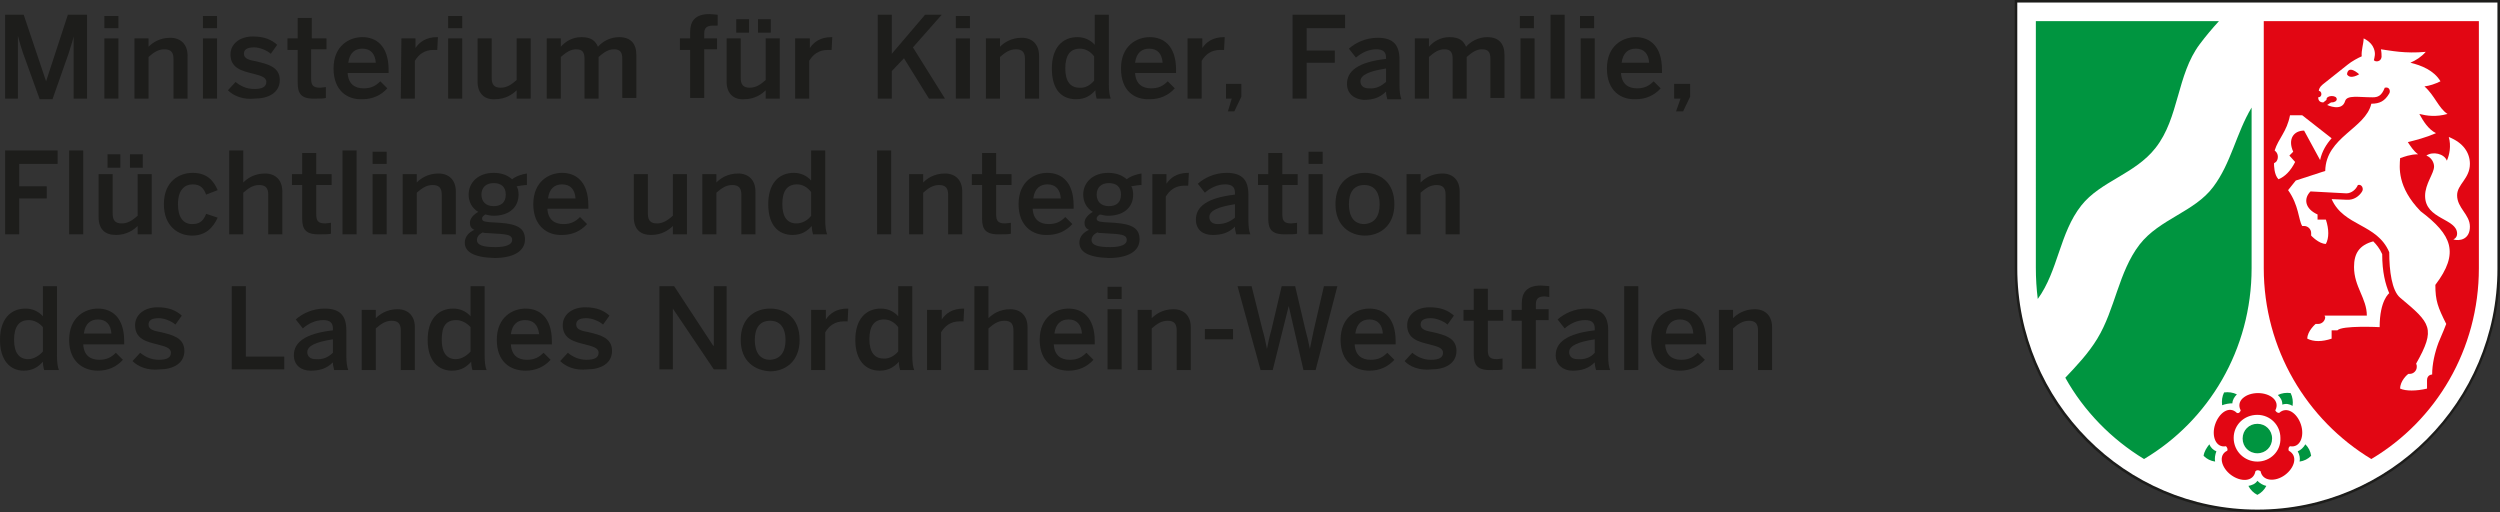 <?xml version="1.0" encoding="UTF-8"?> <!-- Generator: Adobe Illustrator 22.0.1, SVG Export Plug-In . SVG Version: 6.00 Build 0) --> <svg xmlns="http://www.w3.org/2000/svg" xmlns:xlink="http://www.w3.org/1999/xlink" version="1.1" id="Ebene_1" x="0px" y="0px" viewBox="0 0 390.5 80" style="enable-background:new 0 0 390.5 80;" xml:space="preserve"><rect x="0" y="0" width="390.5" height="80" fill="#333333" stroke="none"/> <style type="text/css"> .st0{fill:#1D1D1B;} .st1{fill:#FFFFFF;} .st2{fill:#009540;} .st3{fill:#E20613;} </style> <g> <path class="st0" d="M390.5,0v41.9c0,21-17,38.1-37.9,38.1s-37.9-17-37.9-38.1V0H390.5z"></path> <path class="st0" d="M0.8,2.3h2.9l3.5,10.4l0,0l3.4-10.4h3v13.1h-2.1V5.7l0,0c-0.2,0.9-0.5,1.7-0.8,2.7l-2.5,7.1h-2L3.6,8.3 C3.3,7.4,3.1,6.8,2.8,5.6l0,0v9.8h-2C0.8,15.4,0.8,2.3,0.8,2.3z"></path> <path class="st0" d="M16.3,15.4h2.2V6h-2.2V15.4z M16.3,4.4h2.2V2.5h-2.2V4.4z"></path> <path class="st0" d="M21,6h2.2v1.3c0.6-0.6,1.7-1.4,3.4-1.4c1.6,0,2.7,1,2.7,2.8v6.7h-2.2V9.2c0-1-0.4-1.5-1.4-1.5S24,8.2,23.2,8.9 v6.5H21V6z"></path> <path class="st0" d="M31.7,15.4h2.2V6h-2.2V15.4z M31.7,4.4h2.2V2.5h-2.2V4.4z"></path> <path class="st0" d="M35.6,14.1l1.2-1.3c0.7,0.6,1.7,1.1,2.9,1.1s1.9-0.3,1.9-1.1s-1-1-2.1-1.3c-1.6-0.4-3.5-0.8-3.5-3 c0-1.6,1.4-2.8,3.5-2.8c1.8,0,2.9,0.5,3.8,1.3l-1,1.4c-0.7-0.6-1.8-1-2.6-1c-1.2,0-1.6,0.4-1.6,1c0,0.8,0.9,1,2,1.2 c1.6,0.4,3.6,0.8,3.6,2.9c0,2-1.8,2.9-3.9,2.9C38,15.6,36.5,15,35.6,14.1"></path> <path class="st0" d="M46.5,12.9V7.8h-1.6V6h1.6V2.8h2.2V6H51v1.7h-2.4v4.6c0,1,0.3,1.4,1.4,1.4c0.3,0,0.7-0.1,0.9-0.1v1.7 c-0.2,0.1-1,0.1-1.6,0.1C47,15.5,46.5,14.6,46.5,12.9"></path> <path class="st0" d="M58.7,9.8c-0.1-1.4-0.8-2.2-2.1-2.2c-1.1,0-2,0.6-2.2,2.2H58.7z M52.1,10.7c0-3.6,2.5-4.9,4.5-4.9 c2.1,0,4.1,1.3,4.1,5.1v0.5h-6.4c0.1,1.7,1.1,2.4,2.5,2.4c1.2,0,1.9-0.4,2.6-1.1l1.1,1.1c-1,1.1-2.3,1.7-3.9,1.7 C54.3,15.6,52.1,14.2,52.1,10.7"></path> <path class="st0" d="M62.7,6h2.2v1.5l0,0c0.6-0.9,1.6-1.7,3.4-1.7h0.1l-0.1,2c-0.1,0-0.5,0-0.6,0c-1.4,0-2.3,0.7-2.9,1.7v5.9h-2.2 L62.7,6L62.7,6z"></path> <path class="st0" d="M70,15.4h2.2V6H70V15.4z M70,4.4h2.2V2.5H70V4.4z"></path> <path class="st0" d="M74.6,12.8V6h2.2v6.2c0,1,0.4,1.5,1.4,1.5s1.7-0.5,2.5-1.2V6h2.2v9.4h-2.2v-1.3c-0.6,0.6-1.7,1.4-3.4,1.4 C75.7,15.6,74.6,14.6,74.6,12.8"></path> <path class="st0" d="M85.4,6h2.2v1.3c0.7-0.8,1.8-1.5,3.2-1.5c1.6,0,2.2,0.6,2.6,1.5c0.7-0.8,1.9-1.5,3.3-1.5 c1.9,0,2.7,1.1,2.7,2.8v6.7h-2.2V9.2c0-1-0.3-1.5-1.3-1.5c-0.9,0-1.6,0.5-2.4,1.2v6.5h-2.2V9.2c0-1-0.3-1.5-1.3-1.5 c-0.9,0-1.6,0.5-2.4,1.2v6.5h-2.2C85.4,15.4,85.4,6,85.4,6z"></path> <path class="st0" d="M107.8,7.8h-1.6V6h1.6V5c0-1.6,0.7-2.8,3-2.8c0.4,0,1.1,0.1,1.3,0.1V4c-0.1,0-0.5,0-0.7,0 c-0.8,0-1.4,0.2-1.4,1.2V6h2v1.7h-2v7.6h-2.2V7.8z"></path> <path class="st0" d="M118.4,3h2v2.1h-2V3z M115,3h2v2.1h-2V3z M113.5,12.8V6h2.2v6.2c0,1,0.4,1.5,1.4,1.5s1.7-0.5,2.5-1.2V6h2.2 v9.4h-2.2v-1.3c-0.6,0.6-1.7,1.4-3.4,1.4C114.6,15.6,113.5,14.6,113.5,12.8"></path> <path class="st0" d="M124.3,6h2.2v1.5l0,0c0.6-0.9,1.6-1.7,3.4-1.7h0.1l-0.1,2c-0.1,0-0.5,0-0.6,0c-1.4,0-2.3,0.7-2.9,1.7v5.9h-2.2 V6H124.3z"></path> <polygon class="st0" points="137.1,2.3 139.3,2.3 139.3,8.4 144.5,2.3 147.1,2.3 142.6,7.4 147.6,15.4 145.1,15.4 141.2,9.1 139.3,11.1 139.3,15.4 137.1,15.4 "></polygon> <path class="st0" d="M149.3,15.4h2.2V6h-2.2V15.4z M149.3,4.4h2.2V2.5h-2.2V4.4z"></path> <path class="st0" d="M154,6h2.2v1.3c0.6-0.6,1.7-1.4,3.4-1.4c1.6,0,2.7,1,2.7,2.8v6.7h-2.2V9.2c0-1-0.4-1.5-1.4-1.5 s-1.7,0.5-2.5,1.2v6.5H154V6z"></path> <path class="st0" d="M170.9,12.6V8.8c-0.6-0.8-1.4-1.2-2.2-1.2c-1.6,0-2.3,1.1-2.3,3.1s0.8,3,2.2,3 C169.6,13.8,170.4,13.2,170.9,12.6 M164.3,10.7c0-3.2,1.6-4.9,4-4.9c1,0,2,0.4,2.7,1.2V2.3h2.2v10.8c0,1.1,0.1,1.8,0.3,2.3h-2.2 c-0.1-0.3-0.2-0.8-0.2-1.3c-0.7,0.8-1.6,1.4-3,1.4C165.8,15.5,164.3,14,164.3,10.7"></path> <path class="st0" d="M181.6,9.8c-0.1-1.4-0.8-2.2-2.1-2.2c-1.1,0-2,0.6-2.2,2.2H181.6z M175.1,10.7c0-3.6,2.5-4.9,4.5-4.9 c2.1,0,4.1,1.3,4.1,5.1v0.5h-6.4c0.1,1.7,1.1,2.4,2.5,2.4c1.2,0,1.9-0.4,2.6-1.1l1.1,1.1c-1,1.1-2.3,1.7-3.9,1.7 C177.2,15.6,175.1,14.2,175.1,10.7"></path> <path class="st0" d="M185.6,6h2.2v1.5l0,0c0.6-0.9,1.6-1.7,3.4-1.7h0.1l-0.1,2c-0.1,0-0.5,0-0.6,0c-1.4,0-2.3,0.7-2.9,1.7v5.9h-2.2 V6H185.6z"></path> <polygon class="st0" points="191.5,13.1 191.5,15.4 192.4,15.4 191.8,17.4 192.8,17.4 193.9,15.1 193.9,13.1 "></polygon> <polygon class="st0" points="201.9,2.3 210.1,2.3 210.1,4.4 204.1,4.4 204.1,7.9 208.5,7.9 208.5,9.8 204.1,9.8 204.1,15.4 201.9,15.4 "></polygon> <path class="st0" d="M216.5,12.8v-2.1c-2.6,0.4-4,1-4,2c0,0.7,0.5,1.1,1.3,1.1C215,13.9,215.8,13.4,216.5,12.8 M210.4,13.1 c0-2,1.7-3.4,6.1-3.9V9c0-0.9-0.5-1.3-1.5-1.3c-1.3,0-2.4,0.6-3.2,1.3l-1.1-1.4c1-0.9,2.6-1.7,4.5-1.7c2.5,0,3.4,1.2,3.4,3.4v3.9 c0,1.1,0.1,1.8,0.3,2.3h-2.2c-0.1-0.4-0.2-0.7-0.2-1.2c-1,1-2.1,1.3-3.5,1.3C211.6,15.5,210.4,14.7,210.4,13.1"></path> <path class="st0" d="M221,6h2.2v1.3c0.7-0.8,1.8-1.5,3.2-1.5c1.6,0,2.2,0.6,2.6,1.5c0.7-0.8,1.9-1.5,3.3-1.5c1.9,0,2.7,1.1,2.7,2.8 v6.7h-2.2V9.2c0-1-0.3-1.5-1.3-1.5c-0.9,0-1.6,0.5-2.4,1.2v6.5h-2.2V9.2c0-1-0.3-1.5-1.3-1.5c-0.9,0-1.6,0.5-2.4,1.2v6.5H221V6z"></path> <path class="st0" d="M237.5,15.4h2.2V6h-2.2V15.4z M237.4,4.4h2.2V2.5h-2.2V4.4z"></path> <rect x="242.2" y="2.3" class="st0" width="2.2" height="13.1"></rect> <path class="st0" d="M246.9,15.4h2.2V6h-2.2V15.4z M246.8,4.4h2.2V2.5h-2.2V4.4z"></path> <path class="st0" d="M257.6,9.8c-0.1-1.4-0.8-2.2-2.1-2.2c-1.1,0-2,0.6-2.2,2.2H257.6z M251,10.7c0-3.6,2.5-4.9,4.5-4.9 c2.1,0,4.1,1.3,4.1,5.1v0.5h-6.4c0.1,1.7,1.1,2.4,2.5,2.4c1.2,0,1.9-0.4,2.6-1.1l1.1,1.1c-1,1.1-2.3,1.7-3.9,1.7 C253.2,15.6,251,14.2,251,10.7"></path> <polygon class="st0" points="261.5,13.1 261.5,15.4 262.5,15.4 261.8,17.4 262.9,17.4 264,15.1 264,13.1 "></polygon> <polygon class="st0" points="0.8,23.5 0.8,36.6 3,36.6 3,31 7.3,31 7.3,29.1 3,29.1 3,25.6 9,25.6 9,23.5 "></polygon> <rect x="10.8" y="23.5" class="st0" width="2.2" height="13.1"></rect> <path class="st0" d="M20.3,24.1h2v2.1h-2V24.1z M16.8,24.1h2v2.1h-2V24.1z M15.4,33.9v-6.7h2.2v6.2c0,1,0.4,1.5,1.4,1.5 s1.7-0.5,2.5-1.2v-6.5h2.2v9.4h-2.2v-1.3c-0.6,0.6-1.7,1.4-3.4,1.4C16.4,36.7,15.4,35.8,15.4,33.9"></path> <path class="st0" d="M25.6,31.9c0-3.6,2.4-4.9,4.5-4.9c2.3,0,3.3,1.3,3.9,2.7l-1.8,0.7c-0.4-1.1-1-1.6-2.1-1.6 c-1.2,0-2.3,0.8-2.3,3.1c0,2,0.8,3.1,2.2,3.1c1,0,1.7-0.3,2.2-1.6L34,34c-0.7,1.5-1.8,2.8-4,2.8S25.6,35.3,25.6,31.9"></path> <path class="st0" d="M35.8,23.5H38v5c0.6-0.6,1.7-1.4,3.4-1.4c1.6,0,2.7,1,2.7,2.8v6.7h-2.2v-6.2c0-1-0.4-1.5-1.4-1.5 s-1.7,0.5-2.5,1.2v6.5h-2.2V23.5z"></path> <path class="st0" d="M47.2,34.1v-5.2h-1.6v-1.7h1.6v-3.3h2.2v3.3h2.4v1.7h-2.4v4.6c0,1,0.3,1.4,1.4,1.4c0.3,0,0.7-0.1,0.9-0.1v1.7 c-0.2,0.1-1,0.1-1.6,0.1C47.7,36.7,47.2,35.8,47.2,34.1"></path> <rect x="53.5" y="23.5" class="st0" width="2.2" height="13.1"></rect> <path class="st0" d="M58.2,36.6h2.2v-9.4h-2.2V36.6z M58.2,25.6h2.2v-1.9h-2.2V25.6z"></path> <path class="st0" d="M62.9,27.2h2.2v1.3c0.6-0.6,1.7-1.4,3.4-1.4c1.6,0,2.7,1,2.7,2.8v6.7H69v-6.2c0-1-0.4-1.5-1.4-1.5 s-1.7,0.5-2.5,1.2v6.5h-2.2C62.9,36.6,62.9,27.2,62.9,27.2z"></path> <path class="st0" d="M79,30.4c0-1.2-0.7-1.8-1.9-1.8c-1.2,0-1.9,0.7-1.9,1.8s0.7,1.8,1.9,1.8S79,31.6,79,30.4 M80,37.5 c0-0.7-0.5-0.9-2.4-1L76,36.4c-0.2,0-0.4,0-0.6-0.1c-0.6,0.3-0.9,0.7-0.9,1.2c0,0.8,1,1.1,2.9,1.1C79,38.6,80,38.2,80,37.5 M72.6,37.9c0-0.9,0.6-1.6,1.5-2c-0.5-0.2-0.7-0.6-0.7-1.1c0-0.7,0.6-1.3,1.3-1.7c-1-0.6-1.5-1.6-1.5-2.7c0-1.9,1.5-3.4,3.9-3.4 c1.3,0,2.2,0.4,2.9,1c0.6-0.5,1.6-0.8,2.3-0.9v1.8c-0.4,0-1,0.1-1.6,0.2c0.2,0.3,0.3,0.8,0.3,1.3c0,2-1.5,3.3-3.9,3.3 c-0.5,0-0.8-0.1-1.3-0.2c-0.3,0.2-0.5,0.4-0.5,0.6c0,0.4,0.2,0.5,1.1,0.6l1.7,0.1c2.8,0.2,3.9,0.9,3.9,2.6c0,1.9-1.9,2.9-4.8,2.9 C73.9,40.2,72.6,39.3,72.6,37.9"></path> <path class="st0" d="M89.9,31c-0.1-1.4-0.8-2.2-2.1-2.2c-1.1,0-2,0.6-2.2,2.2H89.9z M83.3,31.9c0-3.6,2.5-4.9,4.5-4.9 c2.1,0,4.1,1.3,4.1,5.1v0.5h-6.4c0.1,1.7,1.1,2.4,2.5,2.4c1.2,0,1.9-0.4,2.6-1.1l1.1,1.1c-1,1.1-2.3,1.7-3.9,1.7 C85.5,36.8,83.3,35.3,83.3,31.9"></path> <path class="st0" d="M99,33.9v-6.7h2.2v6.2c0,1,0.4,1.5,1.4,1.5s1.7-0.5,2.5-1.2v-6.5h2.2v9.4h-2.2v-1.3c-0.6,0.6-1.7,1.4-3.4,1.4 C100,36.7,99,35.8,99,33.9"></path> <path class="st0" d="M109.7,27.2h2.2v1.3c0.6-0.6,1.7-1.4,3.4-1.4c1.6,0,2.7,1,2.7,2.8v6.7h-2.2v-6.2c0-1-0.4-1.5-1.4-1.5 s-1.7,0.5-2.5,1.2v6.5h-2.2V27.2z"></path> <path class="st0" d="M126.7,33.7V30c-0.6-0.8-1.4-1.2-2.2-1.2c-1.6,0-2.3,1.1-2.3,3.1c0,2,0.8,3,2.2,3 C125.3,34.9,126.2,34.4,126.7,33.7 M120,31.9c0-3.2,1.6-4.9,4-4.9c1,0,2,0.4,2.7,1.2v-4.7h2.2v10.8c0,1.1,0.1,1.8,0.3,2.3H127 c-0.1-0.3-0.2-0.8-0.2-1.3c-0.7,0.8-1.6,1.4-3,1.4C121.6,36.7,120,35.2,120,31.9"></path> <rect x="137" y="23.5" class="st0" width="2.2" height="13.1"></rect> <path class="st0" d="M142,27.2h2.2v1.3c0.6-0.6,1.7-1.4,3.4-1.4c1.6,0,2.7,1,2.7,2.8v6.7h-2.2v-6.2c0-1-0.4-1.5-1.4-1.5 s-1.7,0.5-2.5,1.2v6.5H142V27.2z"></path> <path class="st0" d="M153.4,34.1v-5.2h-1.6v-1.7h1.6v-3.3h2.2v3.3h2.4v1.7h-2.4v4.6c0,1,0.3,1.4,1.4,1.4c0.3,0,0.7-0.1,0.9-0.1v1.7 c-0.2,0.1-1,0.1-1.6,0.1C153.9,36.7,153.4,35.8,153.4,34.1"></path> <path class="st0" d="M165.7,31c-0.1-1.4-0.8-2.2-2.1-2.2c-1.1,0-2,0.6-2.2,2.2H165.7z M159.1,31.9c0-3.6,2.5-4.9,4.5-4.9 c2.1,0,4.1,1.3,4.1,5.1v0.5h-6.4c0.1,1.7,1.1,2.4,2.5,2.4c1.2,0,1.9-0.4,2.6-1.1l1.1,1.1c-1,1.1-2.3,1.7-3.9,1.7 C161.3,36.8,159.1,35.3,159.1,31.9"></path> <path class="st0" d="M175.1,30.4c0-1.2-0.7-1.8-1.9-1.8s-1.9,0.7-1.9,1.8s0.7,1.8,1.9,1.8C174.4,32.2,175.1,31.6,175.1,30.4 M176,37.5c0-0.7-0.5-0.9-2.4-1l-1.6-0.1c-0.2,0-0.4,0-0.6-0.1c-0.6,0.3-0.9,0.7-0.9,1.2c0,0.8,1,1.1,2.9,1.1 C175.1,38.6,176,38.2,176,37.5 M168.6,37.9c0-0.9,0.6-1.6,1.5-2c-0.5-0.2-0.7-0.6-0.7-1.1c0-0.7,0.6-1.3,1.3-1.7 c-1-0.6-1.5-1.6-1.5-2.7c0-1.9,1.5-3.4,3.9-3.4c1.3,0,2.2,0.4,2.9,1c0.6-0.5,1.6-0.8,2.3-0.9v1.8c-0.4,0-1,0.1-1.6,0.2 c0.2,0.3,0.3,0.8,0.3,1.3c0,2-1.5,3.3-3.9,3.3c-0.5,0-0.8-0.1-1.3-0.2c-0.3,0.2-0.5,0.4-0.5,0.6c0,0.4,0.2,0.5,1.1,0.6l1.7,0.1 c2.8,0.2,3.9,0.9,3.9,2.6c0,1.9-1.9,2.9-4.8,2.9C169.9,40.2,168.6,39.3,168.6,37.9"></path> <path class="st0" d="M180,27.2h2.2v1.5l0,0c0.6-0.9,1.6-1.7,3.4-1.7h0.1l-0.1,2c-0.1,0-0.5,0-0.6,0c-1.4,0-2.3,0.7-2.9,1.7v5.9H180 V27.2z"></path> <path class="st0" d="M192.9,34v-2.1c-2.6,0.4-4,1-4,2c0,0.7,0.5,1.1,1.3,1.1C191.3,35,192.2,34.6,192.9,34 M186.8,34.3 c0-2,1.7-3.4,6.1-3.9v-0.3c0-0.9-0.5-1.3-1.5-1.3c-1.3,0-2.4,0.6-3.2,1.3l-1.1-1.4c1-0.9,2.6-1.7,4.5-1.7c2.5,0,3.4,1.2,3.4,3.4 v3.9c0,1.1,0.1,1.8,0.3,2.3h-2.2c-0.1-0.4-0.2-0.7-0.2-1.2c-1,1-2.1,1.3-3.5,1.3C187.9,36.7,186.8,35.9,186.8,34.3"></path> <path class="st0" d="M198.1,34.1v-5.2h-1.6v-1.7h1.6v-3.3h2.2v3.3h2.4v1.7h-2.4v4.6c0,1,0.3,1.4,1.4,1.4c0.3,0,0.7-0.1,0.9-0.1v1.7 c-0.2,0.1-1,0.1-1.6,0.1C198.6,36.7,198.1,35.8,198.1,34.1"></path> <path class="st0" d="M204.4,36.6h2.2v-9.4h-2.2V36.6z M204.4,25.6h2.2v-1.9h-2.2V25.6z"></path> <path class="st0" d="M215.5,31.9c0-1.7-0.7-3-2.4-3c-1.6,0-2.4,1.1-2.4,3c0,1.8,0.7,3.1,2.4,3.1C214.7,34.9,215.5,33.8,215.5,31.9 M208.6,31.9c0-3.5,2.3-4.9,4.6-4.9s4.6,1.4,4.6,4.9c0,3.4-2.3,4.9-4.6,4.9C210.9,36.8,208.6,35.3,208.6,31.9"></path> <path class="st0" d="M219.7,27.2h2.2v1.3c0.6-0.6,1.7-1.4,3.4-1.4c1.6,0,2.7,1,2.7,2.8v6.7h-2.2v-6.2c0-1-0.4-1.5-1.4-1.5 s-1.7,0.5-2.5,1.2v6.5h-2.2V27.2z"></path> <path class="st0" d="M6.7,54.9v-3.8C6.1,50.4,5.3,50,4.5,50c-1.6,0-2.3,1.1-2.3,3.1s0.8,3,2.2,3C5.3,56.1,6.2,55.5,6.7,54.9 M0,53.1c0-3.2,1.6-4.9,4-4.9c1,0,2,0.4,2.7,1.2v-4.7h2.2v10.8c0,1.1,0.1,1.8,0.3,2.3H6.9c-0.1-0.3-0.2-0.8-0.2-1.3 c-0.7,0.8-1.6,1.4-3,1.4C1.6,57.9,0,56.3,0,53.1"></path> <path class="st0" d="M17.4,52.1c-0.1-1.4-0.8-2.2-2.1-2.2c-1.1,0-2,0.6-2.2,2.2H17.4z M10.8,53.1c0-3.6,2.5-4.9,4.5-4.9 c2.1,0,4.1,1.3,4.1,5.1v0.5H13c0.1,1.7,1.1,2.4,2.5,2.4c1.2,0,1.9-0.4,2.6-1.1l1.1,1.1c-1,1.1-2.3,1.7-3.9,1.7 C13,57.9,10.8,56.5,10.8,53.1"></path> <path class="st0" d="M20.7,56.4l1.2-1.3c0.7,0.6,1.7,1.1,2.9,1.1c1.2,0,1.9-0.3,1.9-1.1s-1-1-2.1-1.3c-1.6-0.4-3.5-0.8-3.5-3 c0-1.6,1.4-2.8,3.5-2.8c1.8,0,2.9,0.5,3.8,1.3l-1,1.4c-0.7-0.6-1.8-1-2.6-1c-1.2,0-1.6,0.4-1.6,1c0,0.8,0.9,1,2,1.2 c1.6,0.4,3.6,0.8,3.6,2.9c0,2-1.8,2.9-3.9,2.9C23.1,57.9,21.6,57.3,20.7,56.4"></path> <polygon class="st0" points="36.2,44.7 38.4,44.7 38.4,55.7 44.4,55.7 44.4,57.7 36.2,57.7 "></polygon> <path class="st0" d="M52,55.1V53c-2.6,0.4-4,1-4,2c0,0.7,0.5,1.1,1.3,1.1C50.4,56.2,51.3,55.8,52,55.1 M45.9,55.5 c0-2,1.7-3.4,6.1-3.9v-0.3c0-0.9-0.5-1.3-1.5-1.3c-1.3,0-2.4,0.6-3.2,1.3l-1.1-1.4c1-0.9,2.6-1.7,4.5-1.7c2.5,0,3.4,1.2,3.4,3.4 v3.9c0,1.1,0.1,1.8,0.3,2.3h-2.2c-0.1-0.4-0.2-0.7-0.2-1.2c-1,1-2.1,1.3-3.5,1.3C47,57.9,45.9,57,45.9,55.5"></path> <path class="st0" d="M56.5,48.4h2.2v1.3c0.6-0.6,1.7-1.4,3.4-1.4c1.6,0,2.7,1,2.7,2.8v6.7h-2.2v-6.2c0-1-0.4-1.5-1.4-1.5 s-1.7,0.5-2.5,1.2v6.5h-2.2V48.4z"></path> <path class="st0" d="M73.5,54.9v-3.8C72.9,50.4,72,50,71.3,50c-1.7,0-2.3,1-2.3,3.1c0,2,0.8,3,2.2,3C72.1,56.1,73,55.5,73.5,54.9 M66.8,53.1c0-3.2,1.6-4.9,4-4.9c1,0,2,0.4,2.7,1.2v-4.7h2.2v10.8c0,1.1,0.1,1.8,0.3,2.3h-2.2c-0.1-0.3-0.2-0.8-0.2-1.3 c-0.7,0.8-1.6,1.4-3,1.4C68.4,57.9,66.8,56.3,66.8,53.1"></path> <path class="st0" d="M84.2,52.1C84,50.7,83.3,50,82,50c-1.1,0-2,0.6-2.2,2.2h4.4V52.1z M77.6,53.1c0-3.6,2.5-4.9,4.5-4.9 c2.1,0,4.1,1.3,4.1,5.1v0.5h-6.4c0.1,1.7,1.1,2.4,2.5,2.4c1.2,0,1.9-0.4,2.6-1.1l1.1,1.1c-1,1.1-2.3,1.7-3.9,1.7 C79.7,57.9,77.6,56.5,77.6,53.1"></path> <path class="st0" d="M87.5,56.4l1.2-1.3c0.7,0.6,1.7,1.1,2.9,1.1c1.2,0,1.9-0.3,1.9-1.1s-1-1-2.1-1.3c-1.6-0.4-3.5-0.8-3.5-3 c0-1.6,1.4-2.8,3.5-2.8c1.8,0,2.9,0.5,3.8,1.3l-1,1.4c-0.7-0.6-1.8-1-2.6-1c-1.2,0-1.6,0.4-1.6,1c0,0.8,0.9,1,2,1.2 c1.6,0.4,3.6,0.8,3.6,2.9c0,2-1.8,2.9-3.9,2.9C89.9,57.9,88.4,57.3,87.5,56.4"></path> <polygon class="st0" points="103,44.7 105.3,44.7 111.4,54 111.5,54 111.5,44.7 113.5,44.7 113.5,57.7 111.5,57.7 105.1,48.2 105.1,48.2 105.1,57.7 103,57.7 "></polygon> <path class="st0" d="M122.7,53.1c0-1.7-0.7-3-2.4-3c-1.6,0-2.4,1.1-2.4,3c0,1.8,0.7,3.1,2.4,3.1C121.9,56.1,122.7,55,122.7,53.1 M115.7,53.1c0-3.5,2.3-4.9,4.6-4.9c2.3,0,4.6,1.4,4.6,4.9c0,3.4-2.3,4.9-4.6,4.9C118,57.9,115.7,56.5,115.7,53.1"></path> <path class="st0" d="M126.8,48.4h2.2v1.5l0,0c0.6-0.9,1.6-1.7,3.4-1.7h0.1l-0.1,2c-0.1,0-0.5,0-0.6,0c-1.4,0-2.3,0.7-2.9,1.7v5.9 h-2.2v-9.4H126.8z"></path> <path class="st0" d="M140.3,54.9v-3.8c-0.6-0.8-1.4-1.2-2.2-1.2c-1.6,0-2.3,1.1-2.3,3.1s0.8,3,2.2,3 C138.9,56.1,139.8,55.5,140.3,54.9 M133.6,53.1c0-3.2,1.6-4.9,4-4.9c1,0,2,0.4,2.7,1.2v-4.7h2.2v10.8c0,1.1,0.1,1.8,0.3,2.3h-2.2 c-0.1-0.3-0.2-0.8-0.2-1.3c-0.7,0.8-1.6,1.4-3,1.4C135.2,57.9,133.6,56.3,133.6,53.1"></path> <path class="st0" d="M144.9,48.4h2.2v1.5l0,0c0.6-0.9,1.6-1.7,3.4-1.7h0.1l-0.1,2c-0.1,0-0.5,0-0.6,0c-1.4,0-2.3,0.7-2.9,1.7v5.9 h-2.2v-9.4H144.9z"></path> <path class="st0" d="M152.2,44.7h2.2v5c0.6-0.6,1.7-1.4,3.4-1.4c1.6,0,2.7,1,2.7,2.8v6.7h-2.2v-6.2c0-1-0.4-1.5-1.4-1.5 s-1.7,0.5-2.5,1.2v6.5h-2.2V44.7z"></path> <path class="st0" d="M169,52.1c-0.1-1.4-0.8-2.2-2.1-2.2c-1.1,0-2,0.6-2.2,2.2H169z M162.4,53.1c0-3.6,2.5-4.9,4.5-4.9 c2.1,0,4.1,1.3,4.1,5.1v0.5h-6.4c0.1,1.7,1.1,2.4,2.5,2.4c1.2,0,1.9-0.4,2.6-1.1l1.1,1.1c-1,1.1-2.3,1.7-3.9,1.7 C164.6,57.9,162.4,56.5,162.4,53.1"></path> <path class="st0" d="M173,57.7h2.2v-9.4H173V57.7z M173,46.7h2.2v-1.9H173V46.7z"></path> <path class="st0" d="M177.7,48.4h2.2v1.3c0.6-0.6,1.7-1.4,3.4-1.4c1.6,0,2.7,1,2.7,2.8v6.7h-2.2v-6.2c0-1-0.4-1.5-1.4-1.5 s-1.7,0.5-2.5,1.2v6.5h-2.2V48.4z"></path> <rect x="188.2" y="51.4" class="st0" width="4.4" height="1.6"></rect> <path class="st0" d="M193.3,44.7h2.2l1.7,6.8c0.3,1,0.5,2,0.7,3l0,0c0.2-1,0.4-2,0.7-3l1.6-6.8h2.1l1.6,6.8c0.3,1.1,0.5,1.9,0.7,3 l0,0c0.2-1.1,0.4-1.8,0.6-2.9l1.6-6.9h2.1l-3.4,13.1h-1.9l-2.3-10l0,0l-2.5,10h-1.9L193.3,44.7z"></path> <path class="st0" d="M216,52.1c-0.1-1.4-0.8-2.2-2.1-2.2c-1.1,0-2,0.6-2.2,2.2H216z M209.4,53.1c0-3.6,2.5-4.9,4.5-4.9 c2.1,0,4.1,1.3,4.1,5.1v0.5h-6.4c0.1,1.7,1.1,2.4,2.5,2.4c1.2,0,1.9-0.4,2.6-1.1l1.1,1.1c-1,1.1-2.3,1.7-3.9,1.7 C211.6,57.9,209.4,56.5,209.4,53.1"></path> <path class="st0" d="M219.4,56.4l1.2-1.3c0.7,0.6,1.7,1.1,2.9,1.1s1.9-0.3,1.9-1.1s-1-1-2.1-1.3c-1.6-0.4-3.5-0.8-3.5-3 c0-1.6,1.4-2.8,3.5-2.8c1.8,0,2.9,0.5,3.8,1.3l-1,1.4c-0.7-0.6-1.8-1-2.6-1c-1.2,0-1.6,0.4-1.6,1c0,0.8,0.9,1,2,1.2 c1.6,0.4,3.6,0.8,3.6,2.9c0,2-1.8,2.9-3.9,2.9C221.8,57.9,220.2,57.3,219.4,56.4"></path> <path class="st0" d="M230.2,55.3v-5.2h-1.6v-1.7h1.6v-3.3h2.2v3.3h2.4v1.7h-2.4v4.6c0,1,0.3,1.4,1.4,1.4c0.3,0,0.7-0.1,0.9-0.1v1.7 c-0.2,0.1-1,0.1-1.6,0.1C230.7,57.9,230.2,57,230.2,55.3"></path> <path class="st0" d="M237.7,50.1h-1.6v-1.7h1.6v-1c0-1.6,0.7-2.8,3-2.8c0.4,0,1.1,0.1,1.3,0.1v1.7c-0.1,0-0.5-0.1-0.7-0.1 c-0.8,0-1.4,0.2-1.4,1.2v0.8h2V50h-2v7.6h-2.2L237.7,50.1L237.7,50.1z"></path> <path class="st0" d="M249.1,55.1V53c-2.6,0.4-4,1-4,2c0,0.7,0.5,1.1,1.3,1.1C247.6,56.2,248.5,55.8,249.1,55.1 M243,55.5 c0-2,1.7-3.4,6.1-3.9v-0.3c0-0.9-0.5-1.3-1.5-1.3c-1.3,0-2.4,0.6-3.2,1.3l-1.1-1.4c1-0.9,2.6-1.7,4.5-1.7c2.5,0,3.4,1.2,3.4,3.4 v3.9c0,1.1,0.1,1.8,0.3,2.3h-2.2c-0.1-0.4-0.2-0.7-0.2-1.2c-1,1-2.1,1.3-3.5,1.3C244.2,57.9,243,57,243,55.5"></path> <rect x="253.7" y="44.7" class="st0" width="2.2" height="13.1"></rect> <path class="st0" d="M264.5,52.1c-0.1-1.4-0.8-2.2-2.1-2.2c-1.1,0-2,0.6-2.2,2.2H264.5z M257.9,53.1c0-3.6,2.5-4.9,4.5-4.9 c2.1,0,4.1,1.3,4.1,5.1v0.5h-6.4c0.1,1.7,1.1,2.4,2.5,2.4c1.2,0,1.9-0.4,2.6-1.1l1.1,1.1c-1,1.1-2.3,1.7-3.9,1.7 C260.1,57.9,257.9,56.5,257.9,53.1"></path> <path class="st0" d="M268.5,48.4h2.2v1.3c0.6-0.6,1.7-1.4,3.4-1.4c1.6,0,2.7,1,2.7,2.8v6.7h-2.2v-6.2c0-1-0.4-1.5-1.4-1.5 s-1.7,0.5-2.5,1.2v6.5h-2.2V48.4z"></path> <path class="st1" d="M352.6,79.6c-20.7,0-37.5-16.9-37.5-37.7V0.4h75V42C390.1,62.7,373.3,79.6,352.6,79.6"></path> <path class="st1" d="M389.1,41.9c0,20.2-16.3,36.7-36.5,36.7c-20.1,0-36.5-16.4-36.5-36.7V1.4H389v40.5H389.1z"></path> <path class="st2" d="M354,75.9c-0.3,0.6-0.8,1.1-1.4,1.4c-0.6-0.3-1.1-0.8-1.4-1.4c0.5-0.1,1.1-0.3,1.4-0.8 C353,75.5,353.5,75.8,354,75.9 M346,72.1c-0.7-0.1-1.3-0.4-1.8-0.9c0.1-0.7,0.5-1.3,0.9-1.8c0.2,0.5,0.6,0.9,1.1,1.1 C346,71,345.9,71.6,346,72.1 M347.1,63.3c-0.1-0.7,0-1.4,0.3-2c0.7-0.1,1.4,0,2,0.3c-0.4,0.4-0.7,0.9-0.7,1.4 C348.2,63,347.6,63.1,347.1,63.3 M355.8,61.7c0.6-0.3,1.3-0.4,2-0.3c0.3,0.6,0.4,1.3,0.3,2c-0.5-0.3-1-0.4-1.6-0.2 C356.5,62.5,356.2,62.1,355.8,61.7 M360.1,69.4c0.5,0.5,0.8,1.1,0.9,1.8c-0.5,0.5-1.1,0.8-1.8,0.9c0.1-0.5,0-1.1-0.3-1.6 C359.4,70.3,359.8,69.9,360.1,69.4 M352.6,70.8c-1.3,0-2.3-1-2.3-2.3s1-2.3,2.3-2.3s2.3,1,2.3,2.3S353.9,70.8,352.6,70.8 M318,3.3 h28.6c-1.1,1.2-2.1,2.4-3,3.6c-3.6,4.8-3.2,11.5-6.9,16.2c-3.2,4.1-8.6,5.2-11.6,9c-3.4,4.3-3.6,10.2-6.8,14.6 c-0.2-1.6-0.3-3.2-0.3-4.9L318,3.3L318,3.3z M351.7,16.8v25.1c0,12.7-6.7,23.8-16.8,29.8c-5.1-3.1-9.4-7.5-12.3-12.7 c1.8-1.9,3.6-3.8,5-6.1c2.8-4.6,3.3-10.4,6.6-14.7c3.1-4,8.6-5.1,11.5-9C348.5,25.5,349.3,20.8,351.7,16.8"></path> <path class="st3" d="M353.6,3.3h33.6v38.6c0,12.7-6.7,23.8-16.8,29.8c-10.1-6.1-16.8-17.2-16.8-29.8L353.6,3.3L353.6,3.3z"></path> <path class="st3" d="M352.6,72.1c-2,0-3.7-1.6-3.7-3.7c0-2,1.6-3.6,3.7-3.6c2,0,3.6,1.6,3.6,3.6C356.3,70.5,354.6,72.1,352.6,72.1 M359.4,66.3c-0.6-1.8-2.2-2.9-3.4-1.8c-0.3,0-0.5-0.2-0.6-0.4c0.8-1.5-0.8-2.7-2.7-2.7c-1.9,0-3.5,1.2-2.7,2.7 c-0.1,0.3-0.3,0.5-0.6,0.4c-1.2-1.2-2.8,0-3.4,1.8s0.1,3.7,1.7,3.4c0.2,0.2,0.3,0.5,0.2,0.7c-1.5,0.7-0.9,2.7,0.6,3.8 c1.5,1.1,3.5,1.1,3.8-0.6c0.2-0.2,0.5-0.2,0.8,0c0.3,1.6,2.3,1.7,3.8,0.6s2.1-3,0.6-3.8c-0.1-0.3,0-0.6,0.2-0.7 C359.3,70,360,68.1,359.4,66.3"></path> <path class="st1" d="M363.1,49.3h6.6c0-2.7-2-4.5-2-7.6c0-2.1,0.8-3.4,3-4c0.5,0.5,1,1.1,1.4,2c0,2.8,0.5,4.7,1.1,6.1 c0,0-1.5,1.1-1.5,5.3c0,0-5.9-0.3-6.6,0.5h-0.9v1.3c-1.5,0.5-2.8,0.5-3.8,0c0-1.2,1.3-2.3,1.3-2.3c0.1,0,0.2,0,0.4,0 c0.6,0,1.1-0.5,1.1-1.1C363.1,49.4,363.1,49.3,363.1,49.3"></path> <path class="st1" d="M355.9,28c-0.7-0.7-0.7-2.2-0.7-2.5c0.1-0.1,0.2-0.1,0.3-0.2c0.4-0.4,0.4-1.2,0-1.6c-0.1-0.1-0.1-0.1-0.2-0.2 c0.6-1.9,1.9-2.9,2.4-5.5h1.9l4.6,3.6c-0.8,0.9-1.5,2-1.8,3.4l-2.5-4.6c-1.6,0-2.6,1.3-1.7,3.3l-0.6,0.6l0.9,1 C357.8,26.7,356.9,27.6,355.9,28"></path> <path class="st1" d="M374.9,60.7c0-1.2,1.1-2.2,1.3-2.3c0.1,0,0.1,0,0.2,0c0.6,0,1.1-0.5,1.1-1.1c0-0.2,0-0.3-0.1-0.5 c3.1-5.5,2.3-6.3-2.5-10.3c-1.3-1.1-1.7-4.2-1.7-7.1c-1.9-4.5-7.1-4-9-8.3l2.3,0.1c1.2,0.1,2-0.6,2.4-1.2c0.4-0.5,0-1.3-0.6-1.1 c-0.3,0.7-1,1.3-1.8,1.3l-5.6-0.3c-1.1,1.1-0.9,2.7,1.1,3.6v0.8h1.3c0.5,1.5,0.5,2.9,0,3.8c-1.1,0-2.3-1.3-2.3-1.3 c0-0.1,0-0.2,0-0.4c0-0.6-0.5-1.1-1.1-1.1c-0.1,0-0.2,0-0.3,0c-0.6-1-0.5-3.2-2.2-5.6l1.2-1.5l4.6-1.5c0.1-5.3,6.3-6.6,7.2-10.5 c1.3,0,2.1-0.4,2.8-1.6c0.2-0.3,0.1-1.1-0.7-0.9c-0.5,1.3-1.1,1.5-1.9,1.5c-2.2,0-4-0.4-4.3,0.6c-0.5,1.7-2.8,0.6-2.8,0.6l0.6-0.4 h0.1c0.4,0,0.8-0.2,0.8-0.5s-0.3-0.5-0.8-0.5c-0.4,0-0.8,0.2-0.8,0.5c0,0,0,0,0,0.1l-0.5,0.4c-0.7,0-0.8-0.5-0.8-0.8 c0.3,0,0.5-0.2,0.5-0.5s-0.2-0.5-0.4-0.5c0-0.2,0.1-0.6,0.6-1l3.9-3.1c0.6-0.5,1.7-1.1,2.2-1.3c-0.1-0.9,0.3-2,0.3-2.8 c0,0,1.2,0.5,1.6,1.6c0.3,0.8,0.1,1.3,0,1.8c0.2,0.3,1.1,0.3,1.2-0.5c0-0.3,0-0.7-0.1-1.2c1.5,0.2,3.7,0.7,7,0.4 c-0.7,0.8-1.5,1.3-2.4,1.7c1.7,0.4,3.7,1.2,4.7,2.9c-0.8,0.4-1.7,0.7-2.5,0.8c1.6,1.4,2.2,3.4,3.6,4.3c-1.8,0.5-3.2,0.3-4.4,0 c0.6,1.1,1.4,2.4,2.6,3c-1.6,0.7-3.2,1.1-4.4,1.4c0.4,0.6,0.9,1.4,1.6,1.9c-1.2,0-2.2,0.4-2.8,0.6c-0.1,1.4-0.5,4.5,3.2,8.3 c4.9,3.7,6.1,6.5,2.3,11.5c0,2.5,0.4,3.5,1.7,6.1c-0.1,0.3-0.6,1.5-1.2,2.9c-0.6,1.6-1,3.4-1,5c0,0-0.8,0-0.8,0.9v1.3 C377.4,61.1,375.8,61.1,374.9,60.7"></path> <path class="st1" d="M385.8,25.6c0,2.3-2,3.2-2,4.9c0,2,2,3,2,4.9c0,2-1.6,2.3-2.6,2c0,0,0.6-0.2,0.6-0.9c0-2.4-5-2.2-5-5.9 c0-1.9,1.4-3.5,1.4-4.6c0-0.6-0.4-1.4-1.2-1.7c1-0.7,2.8-0.3,3.2,0.8c0.4-0.9,0.7-2.3,0.3-3.7C384.8,22.3,385.8,23.9,385.8,25.6 L385.8,25.6z"></path> <path class="st3" d="M366.6,11.6c0.5,0.9,1.9,0,1.9,0S366.8,10,366.6,11.6"></path> </g> </svg> 